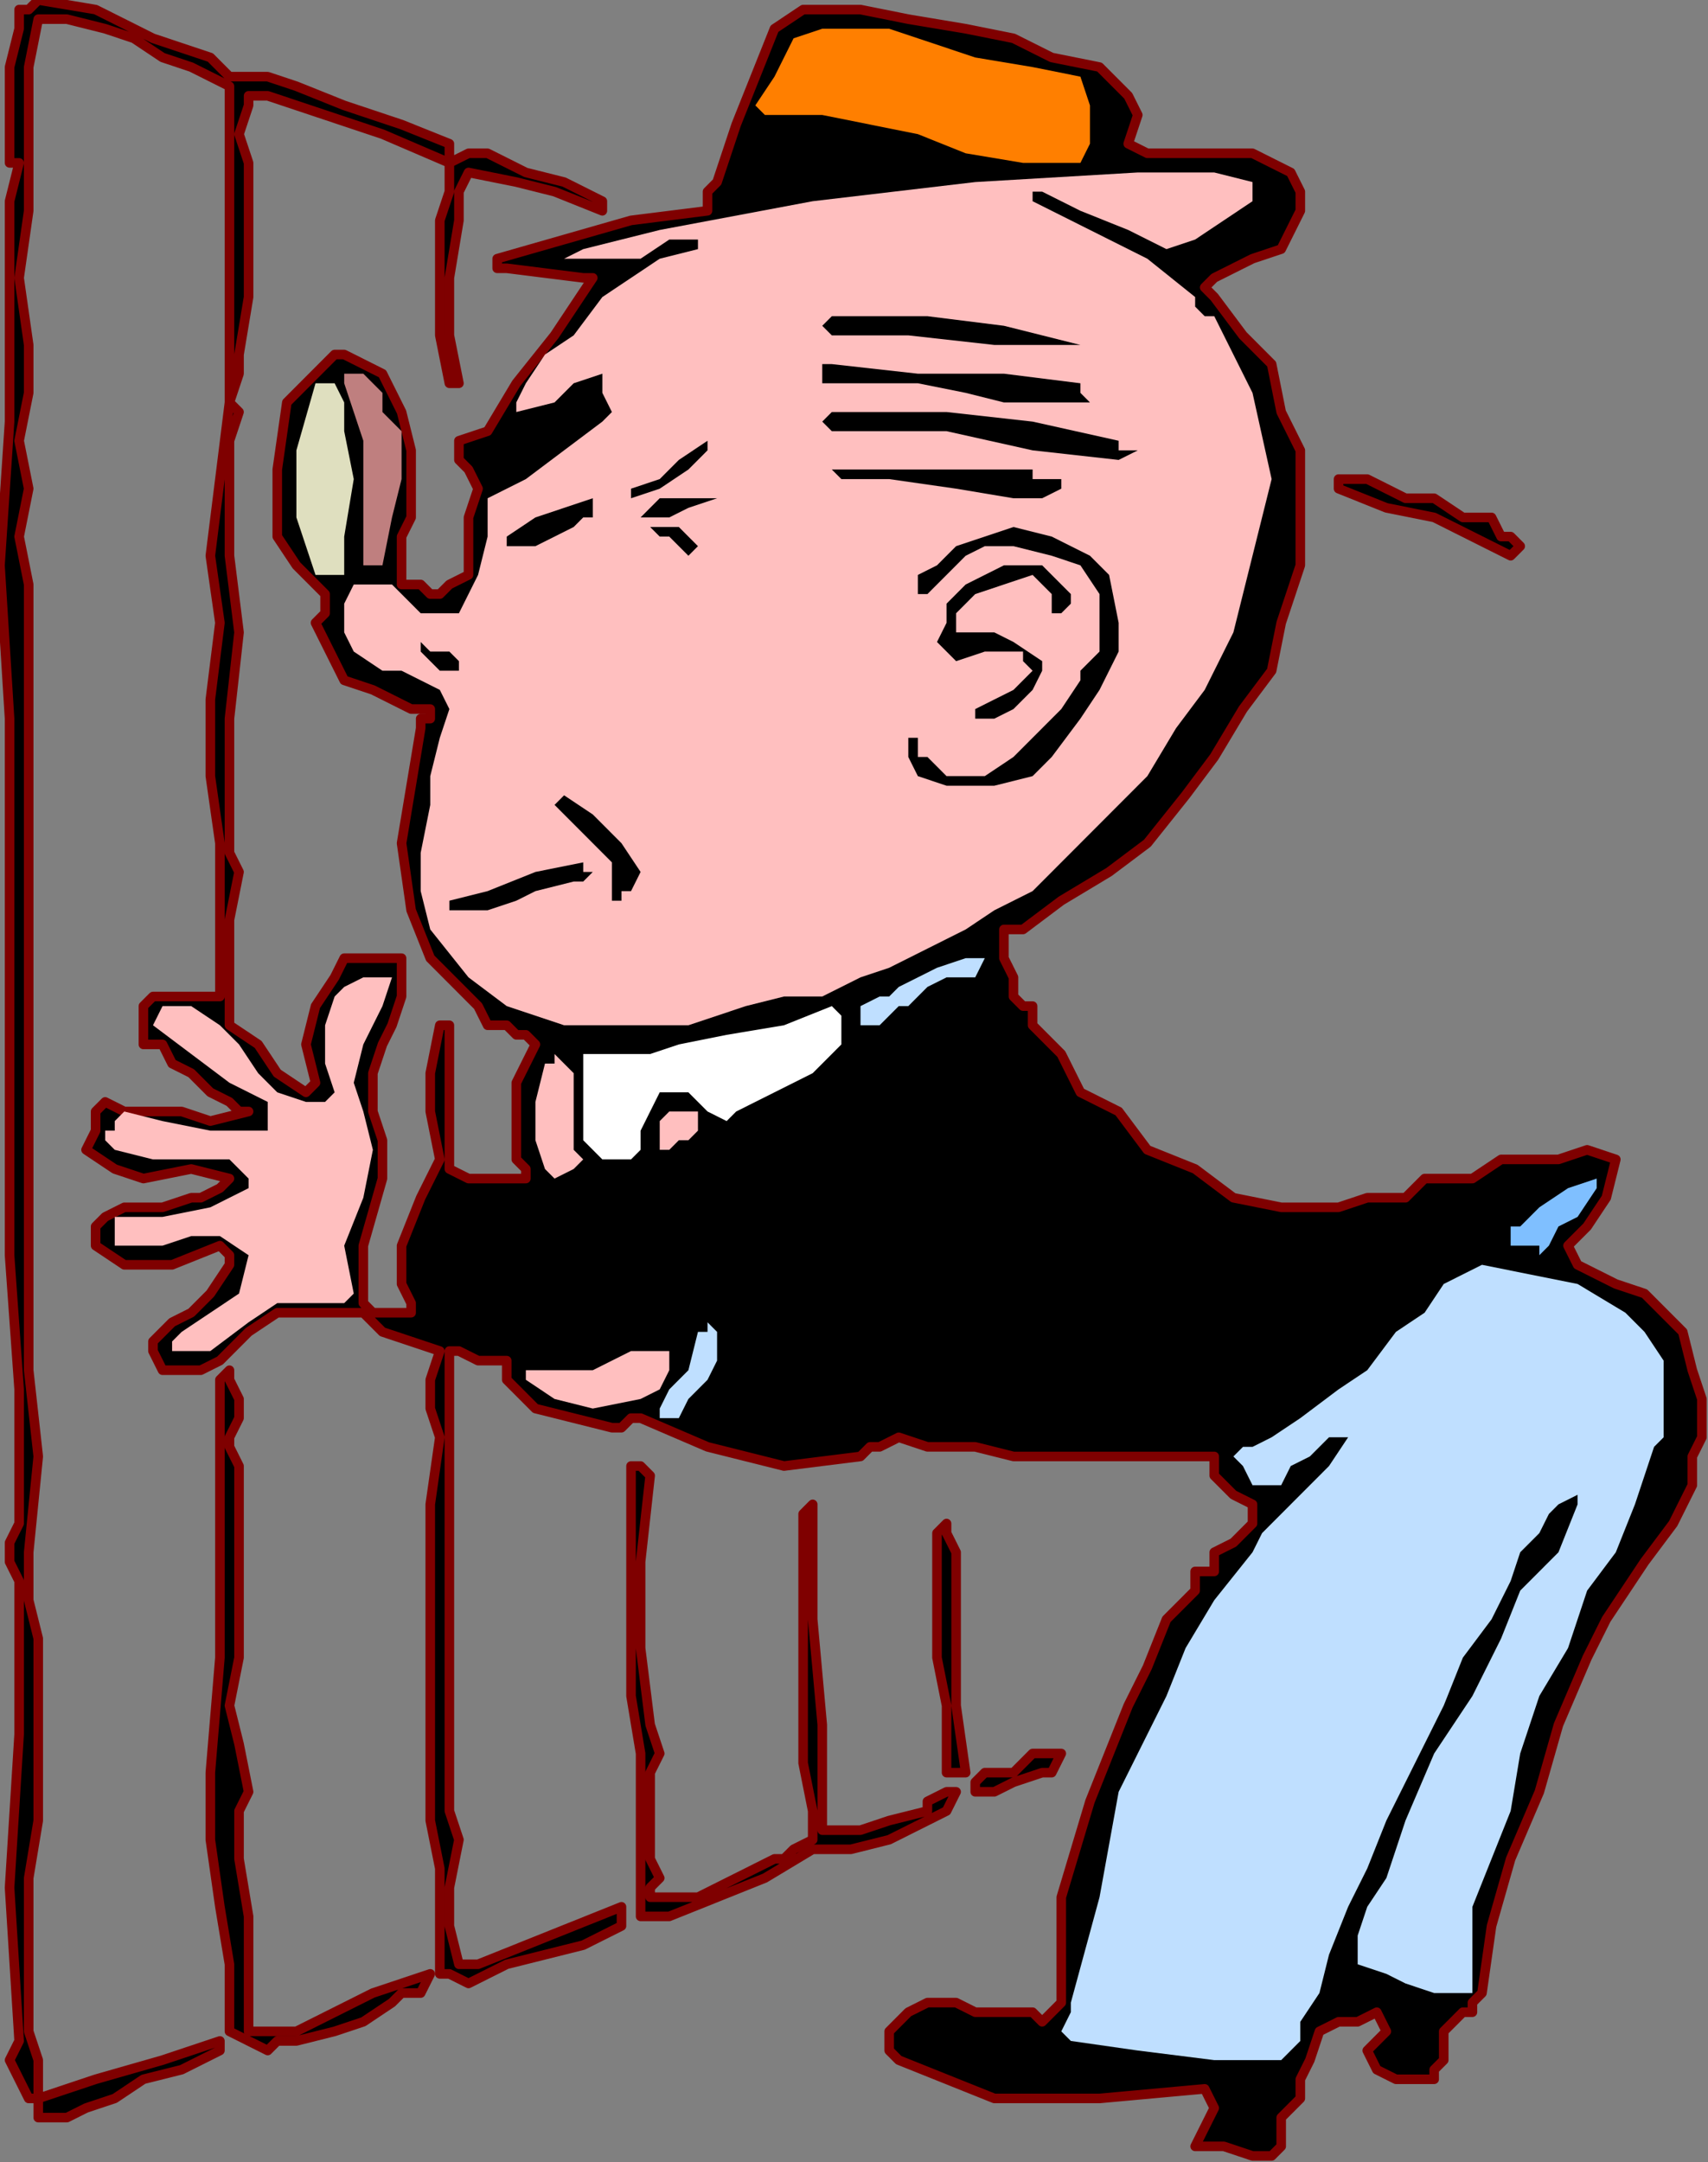 <?xml version="1.0" encoding="UTF-8" standalone="no"?>
<svg
   xmlns:dc="http://purl.org/dc/elements/1.1/"
   xmlns:cc="http://creativecommons.org/ns#"
   xmlns:rdf="http://www.w3.org/1999/02/22-rdf-syntax-ns#"
   xmlns:svg="http://www.w3.org/2000/svg"
   xmlns="http://www.w3.org/2000/svg"
   xmlns:sodipodi="http://sodipodi.sourceforge.net/DTD/sodipodi-0.dtd"
   xmlns:inkscape="http://www.inkscape.org/namespaces/inkscape"
   version="1.0"
   width="47.244mm"
   height="59.775mm"
   id="svg69"
   sodipodi:docname="PESSG088.WMF">
  <rect width="100%" height="100%" fill="#808080" stroke="none"/>
  <sodipodi:namedview
     pagecolor="#ffffff"
     bordercolor="#666666"
     borderopacity="1"
     objecttolerance="10"
     gridtolerance="10"
     guidetolerance="10"
     inkscape:pageopacity="0"
     inkscape:pageshadow="2"
     inkscape:window-width="640"
     inkscape:window-height="480"
     id="namedview71" />
  <defs
     id="defs3">
    <pattern
       id="WMFhbasepattern"
       patternUnits="userSpaceOnUse"
       width="6"
       height="6"
       x="0"
       y="0" />
  </defs>
  <path
     style="fill:#000000;fill-rule:evenodd;fill-opacity:1;stroke:#7f0000;stroke-width:1px;stroke-linecap:round;stroke-linejoin:round;stroke-miterlimit:4;stroke-dasharray:none;stroke-opacity:1;"
     d="  M 21.99,6.007   L 23.989,8.01   L 27.987,8.01   L 30.986,9.011   L 30.986,9.011   L 35.984,11.014   L 41.981,13.016   L 46.979,15.019   L 46.979,15.019   L 46.979,17.021   L 48.978,16.02   L 50.977,16.02   L 50.977,16.02   L 54.975,18.022   L 58.973,19.024   L 62.972,21.026   L 62.972,21.026   L 62.972,22.027   L 57.974,20.025   L 53.976,19.024   L 48.978,18.022   L 48.978,18.022   L 47.978,20.025   L 47.978,22.027   L 47.978,23.029   L 47.978,23.029   L 46.979,29.036   L 46.979,35.044   L 47.978,40.05   L 47.978,40.05   L 46.979,40.05   L 46.979,40.05   L 46.979,40.05   L 46.979,40.05   L 45.979,35.044   L 45.979,30.037   L 45.979,26.032   L 45.979,26.032   L 45.979,23.029   L 46.979,20.025   L 46.979,17.021   L 46.979,17.021   L 39.982,14.017   L 33.985,12.015   L 27.987,10.012   L 27.987,10.012   L 25.988,10.012   L 25.988,10.012   L 25.988,11.014   L 25.988,11.014   L 24.989,14.017   L 25.988,17.021   L 25.988,19.024   L 25.988,19.024   L 25.988,26.032   L 25.988,31.039   L 24.989,37.046   L 24.989,37.046   L 24.989,39.049   L 23.989,42.052   L 24.989,43.054   L 24.989,43.054   L 23.989,46.057   L 23.989,48.06   L 23.989,50.062   L 23.989,50.062   L 23.989,58.072   L 24.989,66.082   L 23.989,75.093   L 23.989,75.093   L 23.989,78.097   L 23.989,81.101   L 23.989,84.105   L 23.989,84.105   L 23.989,87.108   L 23.989,89.111   L 24.989,91.113   L 24.989,91.113   L 23.989,96.119   L 23.989,102.127   L 23.989,107.133   L 23.989,107.133   L 26.988,109.136   L 28.987,112.139   L 31.986,114.142   L 31.986,114.142   L 31.986,114.142   L 32.985,113.141   L 32.985,113.141   L 32.985,113.141   L 31.986,109.136   L 32.985,105.131   L 34.984,102.127   L 34.984,102.127   L 35.984,100.124   L 38.982,100.124   L 41.981,100.124   L 41.981,100.124   L 41.981,102.127   L 41.981,103.128   L 41.981,104.129   L 41.981,104.129   L 40.982,107.133   L 39.982,109.136   L 38.982,112.139   L 38.982,112.139   L 38.982,116.144   L 39.982,119.148   L 39.982,123.153   L 39.982,123.153   L 37.983,130.162   L 37.983,132.164   L 37.983,134.167   L 37.983,136.169   L 37.983,136.169   L 38.982,137.17   L 39.982,137.17   L 41.981,137.17   L 41.981,137.17   L 42.981,137.17   L 42.981,136.169   L 41.981,134.167   L 41.981,134.167   L 41.981,130.162   L 43.98,125.156   L 45.979,121.151   L 45.979,121.151   L 44.98,116.144   L 44.98,112.139   L 45.979,107.133   L 45.979,107.133   L 46.979,107.133   L 46.979,107.133   L 46.979,108.134   L 46.979,108.134   L 46.979,113.141   L 46.979,118.147   L 46.979,122.152   L 46.979,122.152   L 48.978,123.153   L 52.976,123.153   L 54.975,123.153   L 54.975,123.153   L 54.975,122.152   L 53.976,121.151   L 53.976,120.149   L 53.976,120.149   L 53.976,116.144   L 53.976,113.141   L 55.975,109.136   L 55.975,109.136   L 55.975,109.136   L 55.975,109.136   L 54.975,108.134   L 54.975,108.134   L 53.976,108.134   L 53.976,108.134   L 52.976,107.133   L 52.976,107.133   L 50.977,107.133   L 49.978,105.131   L 48.978,104.129   L 48.978,104.129   L 44.98,100.124   L 42.981,95.118   L 41.981,88.11   L 42.981,82.102   L 43.98,76.095   L 43.98,76.095   L 43.98,75.093   L 44.98,75.093   L 44.98,74.092   L 44.98,74.092   L 42.981,74.092   L 40.982,73.091   L 38.982,72.09   L 38.982,72.09   L 35.984,71.088   L 34.984,69.086   L 33.985,67.083   L 33.985,67.083   L 32.985,65.081   L 33.985,64.08   L 33.985,62.077   L 33.985,62.077   L 30.986,59.073   L 28.987,56.07   L 28.987,55.068   L 28.987,49.061   L 29.987,42.052   L 34.984,37.046   L 34.984,37.046   L 35.984,37.046   L 37.983,38.047   L 39.982,39.049   L 39.982,39.049   L 41.981,43.054   L 42.981,47.058   L 42.981,51.063   L 42.981,51.063   L 42.981,52.065   L 42.981,53.066   L 42.981,54.067   L 42.981,54.067   L 41.981,56.07   L 41.981,58.072   L 41.981,59.073   L 41.981,59.073   L 41.981,61.076   L 43.98,61.076   L 44.98,62.077   L 44.98,62.077   L 45.979,62.077   L 46.979,61.076   L 48.978,60.075   L 48.978,60.075   L 48.978,57.071   L 48.978,54.067   L 49.978,51.063   L 49.978,51.063   L 48.978,49.061   L 47.978,48.06   L 47.978,46.057   L 47.978,46.057   L 50.977,45.056   L 53.976,40.05   L 57.974,35.044   L 61.972,29.036   L 61.972,29.036   L 60.973,29.036   L 52.976,28.035   L 51.977,28.035   L 51.977,27.034   L 51.977,27.034   L 51.977,27.034   L 58.973,25.031   L 65.97,23.029   L 73.967,22.027   L 73.967,22.027   L 73.967,20.025   L 73.967,20.025   L 74.966,19.024   L 74.966,19.024   L 76.965,13.016   L 78.964,8.01   L 80.964,3.004   L 80.964,3.004   L 83.962,1.001   L 86.961,1.001   L 89.96,1.001   L 89.96,1.001   L 94.957,2.002   L 100.955,3.004   L 105.952,4.005   L 105.952,4.005   L 109.951,6.007   L 114.948,7.009   L 117.947,10.012   L 117.947,10.012   L 118.947,12.015   L 117.947,15.019   L 119.946,16.02   L 119.946,16.02   L 124.944,16.02   L 130.941,16.02   L 134.939,18.022   L 134.939,18.022   L 135.939,20.025   L 135.939,21.026   L 135.939,22.027   L 135.939,22.027   L 133.94,26.032   L 130.941,27.034   L 126.943,29.036   L 126.943,29.036   L 126.943,29.036   L 125.943,30.037   L 126.943,31.039   L 126.943,31.039   L 129.942,35.044   L 132.94,38.047   L 133.94,43.054   L 135.939,47.058   L 135.939,47.058   L 135.939,53.066   L 135.939,59.073   L 133.94,65.081   L 132.94,70.087   L 129.942,74.092   L 126.943,79.098   L 123.944,83.103   L 119.946,88.11   L 115.948,91.113   L 110.95,94.117   L 106.952,97.121   L 106.952,97.121   L 105.952,97.121   L 104.953,97.121   L 104.953,98.122   L 104.953,98.122   L 104.953,100.124   L 105.952,102.127   L 105.952,104.129   L 105.952,104.129   L 105.952,104.129   L 106.952,105.131   L 107.951,105.131   L 107.951,105.131   L 107.951,106.132   L 107.951,106.132   L 107.951,107.133   L 107.951,107.133   L 110.95,110.137   L 112.949,114.142   L 116.947,116.144   L 116.947,116.144   L 119.946,120.149   L 124.944,122.152   L 128.942,125.156   L 133.94,126.157   L 133.94,126.157   L 136.938,126.157   L 139.937,126.157   L 142.936,125.156   L 142.936,125.156   L 144.935,125.156   L 146.934,125.156   L 148.933,123.153   L 148.933,123.153   L 149.933,123.153   L 150.932,123.153   L 151.932,123.153   L 151.932,123.153   L 153.931,123.153   L 156.929,121.151   L 158.929,121.151   L 158.929,121.151   L 162.927,121.151   L 165.925,120.149   L 168.924,121.151   L 168.924,121.151   L 167.924,125.156   L 165.925,128.159   L 163.926,130.162   L 163.926,130.162   L 164.926,132.164   L 166.925,133.166   L 168.924,134.167   L 168.924,134.167   L 171.923,135.168   L 173.922,137.17   L 175.921,139.173   L 175.921,139.173   L 176.92,143.178   L 177.92,146.182   L 177.92,150.187   L 177.92,150.187   L 176.92,152.189   L 176.92,154.192   L 176.92,155.193   L 176.92,155.193   L 174.921,159.198   L 171.923,163.203   L 169.924,166.207   L 167.924,169.21   L 165.925,173.215   L 165.925,173.215   L 162.927,180.224   L 160.928,187.233   L 157.929,194.241   L 155.93,201.25   L 154.93,208.259   L 154.93,208.259   L 153.931,209.26   L 153.931,210.261   L 152.931,210.261   L 152.931,210.261   L 151.932,211.263   L 150.932,212.264   L 150.932,213.265   L 150.932,213.265   L 150.932,215.268   L 149.933,216.269   L 149.933,217.27   L 149.933,217.27   L 147.933,217.27   L 145.934,217.27   L 143.935,216.269   L 143.935,216.269   L 142.936,214.266   L 144.935,212.264   L 143.935,210.261   L 143.935,210.261   L 141.936,211.263   L 139.937,211.263   L 137.938,212.264   L 137.938,212.264   L 136.938,215.268   L 135.939,217.27   L 135.939,219.273   L 135.939,219.273   L 133.94,221.275   L 133.94,222.276   L 133.94,224.279   L 133.94,224.279   L 132.94,225.28   L 130.941,225.28   L 127.942,224.279   L 124.944,224.279   L 124.944,224.279   L 125.943,222.276   L 126.943,220.274   L 125.943,218.271   L 125.943,218.271   L 114.948,219.273   L 103.953,219.273   L 93.958,215.268   L 93.958,215.268   L 92.958,214.266   L 92.958,213.265   L 92.958,212.264   L 92.958,212.264   L 94.957,210.261   L 96.956,209.26   L 99.955,209.26   L 101.954,210.261   L 105.952,210.261   L 105.952,210.261   L 107.951,210.261   L 108.951,211.263   L 110.95,209.26   L 110.95,209.26   L 110.95,198.246   L 113.949,188.234   L 117.947,178.222   L 117.947,178.222   L 119.946,174.217   L 121.945,169.21   L 124.944,166.207   L 124.944,166.207   L 124.944,164.204   L 126.943,164.204   L 126.943,162.202   L 126.943,162.202   L 128.942,161.2   L 130.941,159.198   L 130.941,157.195   L 130.941,157.195   L 128.942,156.194   L 126.943,154.192   L 126.943,152.189   L 126.943,152.189   L 121.945,152.189   L 116.947,152.189   L 112.949,152.189   L 112.949,152.189   L 108.951,152.189   L 105.952,152.189   L 101.954,151.188   L 101.954,151.188   L 98.956,151.188   L 96.956,151.188   L 93.958,150.187   L 93.958,150.187   L 91.959,151.188   L 90.959,151.188   L 89.96,152.189   L 89.96,152.189   L 81.963,153.19   L 73.967,151.188   L 66.97,148.184   L 66.97,148.184   L 65.97,148.184   L 64.971,149.185   L 63.971,149.185   L 63.971,149.185   L 59.973,148.184   L 55.975,147.183   L 52.976,144.179   L 52.976,144.179   L 52.976,142.177   L 49.978,142.177   L 47.978,141.175   L 47.978,141.175   L 46.979,141.175   L 46.979,142.177   L 46.979,142.177   L 46.979,142.177   L 46.979,150.187   L 46.979,157.195   L 46.979,164.204   L 46.979,164.204   L 46.979,169.21   L 46.979,175.218   L 46.979,180.224   L 46.979,180.224   L 46.979,185.23   L 46.979,189.235   L 47.978,192.239   L 47.978,192.239   L 46.979,197.245   L 46.979,201.25   L 47.978,205.255   L 47.978,205.255   L 47.978,205.255   L 48.978,205.255   L 49.978,205.255   L 49.978,205.255   L 54.975,203.253   L 59.973,201.25   L 64.971,199.248   L 64.971,199.248   L 64.971,200.249   L 64.971,201.25   L 64.971,201.25   L 64.971,201.25   L 60.973,203.253   L 56.974,204.254   L 52.976,205.255   L 52.976,205.255   L 50.977,206.256   L 48.978,207.258   L 46.979,206.256   L 46.979,206.256   L 45.979,206.256   L 45.979,205.255   L 45.979,203.253   L 45.979,203.253   L 45.979,199.248   L 45.979,195.243   L 44.98,190.236   L 44.98,190.236   L 44.98,184.229   L 44.98,178.222   L 44.98,171.213   L 44.98,171.213   L 44.98,164.204   L 44.98,157.195   L 45.979,150.187   L 45.979,150.187   L 44.98,147.183   L 44.98,144.179   L 45.979,141.175   L 45.979,141.175   L 42.981,140.174   L 39.982,139.173   L 37.983,137.17   L 37.983,137.17   L 32.985,137.17   L 28.987,137.17   L 25.988,139.173   L 25.988,139.173   L 23.989,141.175   L 22.99,142.177   L 20.991,143.178   L 20.991,143.178   L 18.991,143.178   L 16.992,143.178   L 15.993,141.175   L 15.993,141.175   L 15.993,140.174   L 16.992,139.173   L 17.992,138.172   L 17.992,138.172   L 19.991,137.17   L 21.99,135.168   L 23.989,132.164   L 23.989,132.164   L 23.989,132.164   L 23.989,131.163   L 22.99,130.162   L 22.99,130.162   L 17.992,132.164   L 12.994,132.164   L 9.996,130.162   L 9.996,130.162   L 9.996,129.161   L 9.996,128.159   L 10.995,127.158   L 10.995,127.158   L 12.994,126.157   L 16.992,126.157   L 19.991,125.156   L 19.991,125.156   L 20.991,125.156   L 22.99,124.154   L 23.989,123.153   L 23.989,123.153   L 19.991,122.152   L 14.993,123.153   L 11.995,122.152   L 8.996,120.149   L 8.996,120.149   L 9.996,118.147   L 9.996,116.144   L 10.995,115.143   L 10.995,115.143   L 12.994,116.144   L 13.994,116.144   L 15.993,116.144   L 15.993,116.144   L 18.991,116.144   L 21.99,117.146   L 25.988,116.144   L 25.988,116.144   L 25.988,116.144   L 24.989,116.144   L 23.989,115.143   L 23.989,115.143   L 21.99,114.142   L 19.991,112.139   L 17.992,111.138   L 17.992,111.138   L 16.992,109.136   L 14.993,109.136   L 14.993,107.133   L 14.993,107.133   L 14.993,105.131   L 14.993,105.131   L 15.993,104.129   L 15.993,104.129   L 16.992,104.129   L 18.991,104.129   L 19.991,104.129   L 19.991,104.129   L 22.99,104.129   L 22.99,98.122   L 22.99,93.116   L 22.99,88.11   L 22.99,88.11   L 21.99,81.101   L 21.99,73.091   L 22.99,65.081   L 22.99,65.081   L 21.99,58.072   L 22.99,50.062   L 23.989,42.052   L 23.989,42.052   L 23.989,35.044   L 23.989,27.034   L 23.989,20.025   L 23.989,20.025   L 23.989,9.011   L 19.991,7.009   L 16.992,6.007   L 13.994,4.005   L 13.994,4.005   L 10.995,3.004   L 6.997,2.002   L 3.998,2.002   L 3.998,2.002   L 2.999,7.009   L 2.999,12.015   L 2.999,16.02   L 2.999,16.02   L 2.999,22.027   L 1.999,29.036   L 2.999,36.045   L 2.999,36.045   L 2.999,41.051   L 1.999,46.057   L 2.999,51.063   L 2.999,51.063   L 1.999,56.07   L 2.999,61.076   L 2.999,65.081   L 2.999,65.081   L 2.999,74.092   L 2.999,82.102   L 2.999,90.112   L 2.999,90.112   L 2.999,98.122   L 2.999,100.124   L 2.999,100.124   L 2.999,102.127   L 2.999,102.127   L 2.999,104.129   L 2.999,107.133   L 2.999,109.136   L 2.999,109.136   L 2.999,116.144   L 2.999,121.151   L 2.999,127.158   L 2.999,127.158   L 2.999,129.161   L 2.999,132.164   L 2.999,134.167   L 2.999,134.167   L 2.999,143.178   L 3.998,152.189   L 2.999,162.202   L 2.999,162.202   L 2.999,167.208   L 3.998,171.213   L 3.998,175.218   L 3.998,175.218   L 3.998,180.224   L 3.998,185.23   L 3.998,190.236   L 3.998,190.236   L 2.999,196.244   L 2.999,201.25   L 2.999,207.258   L 2.999,207.258   L 2.999,212.264   L 3.998,215.268   L 3.998,219.273   L 3.998,219.273   L 9.996,217.27   L 16.992,215.268   L 22.99,213.265   L 22.99,213.265   L 22.99,213.265   L 22.99,214.266   L 22.99,214.266   L 22.99,214.266   L 18.991,216.269   L 14.993,217.27   L 11.995,219.273   L 11.995,219.273   L 8.996,220.274   L 6.997,221.275   L 3.998,221.275   L 3.998,221.275   L 3.998,221.275   L 3.998,220.274   L 3.998,219.273   L 3.998,219.273   L 2.999,219.273   L 1.999,217.27   L 1,215.268   L 1.999,213.265   L 1.999,213.265   L 1,197.245   L 1.999,181.225   L 1.999,165.205   L 1.999,165.205   L 1,163.203   L 1,161.2   L 1.999,159.198   L 1.999,159.198   L 1.999,145.18   L 1,131.163   L 1,116.144   L 1,116.144   L 1,113.141   L 1,109.136   L 1,105.131   L 1,105.131   L 1,100.124   L 1,95.118   L 1,89.111   L 1,89.111   L 1,75.093   L 0,59.073   L 1,44.055   L 1,44.055   L 1,36.045   L 1,29.036   L 1,21.026   L 1,21.026   L 1.999,17.021   L 1,17.021   L 1,12.015   L 1,7.009   L 1.999,3.004   L 1.999,3.004   L 1.999,1.001   L 2.999,1.001   L 3.998,0   L 3.998,0   L 9.996,1.001   L 15.993,4.005   L 21.99,6.007  z "
     id="path5" />
  <path
     style="fill:#ff7f00;fill-rule:evenodd;fill-opacity:1;stroke:none;"
     d="  M 95.957,4.005   L 101.954,6.007   L 107.951,7.009   L 112.949,8.01   L 112.949,8.01   L 113.949,11.014   L 113.949,13.016   L 113.949,15.019   L 113.949,15.019   L 112.949,17.021   L 106.952,17.021   L 100.955,16.02   L 95.957,14.017   L 95.957,14.017   L 90.959,13.016   L 85.961,12.015   L 79.964,12.015   L 79.964,12.015   L 78.964,11.014   L 80.964,8.01   L 82.963,4.005   L 85.961,3.004   L 85.961,3.004   L 89.96,3.004   L 92.958,3.004   L 95.957,4.005  z "
     id="path7" />
  <path
     style="fill:#ffbfbf;fill-rule:evenodd;fill-opacity:1;stroke:none;"
     d="  M 130.941,19.024   L 130.941,20.025   L 130.941,20.025   L 130.941,21.026   L 130.941,21.026   L 127.942,23.029   L 124.944,25.031   L 121.945,26.032   L 121.945,26.032   L 117.947,24.03   L 112.949,22.027   L 108.951,20.025   L 108.951,20.025   L 108.951,20.025   L 107.951,20.025   L 107.951,20.025   L 107.951,20.025   L 107.951,21.026   L 113.949,24.03   L 119.946,27.034   L 124.944,31.039   L 124.944,31.039   L 124.944,32.04   L 125.943,33.041   L 126.943,33.041   L 126.943,33.041   L 130.941,41.051   L 132.94,50.062   L 130.941,58.072   L 128.942,66.082   L 128.942,66.082   L 125.943,72.09   L 122.945,76.095   L 119.946,81.101   L 115.948,85.106   L 115.948,85.106   L 112.949,88.11   L 109.951,91.113   L 107.951,93.116   L 103.953,95.118   L 100.955,97.121   L 96.956,99.123   L 92.958,101.126   L 89.96,102.127   L 89.96,102.127   L 85.961,104.129   L 81.963,104.129   L 77.965,105.131   L 77.965,105.131   L 71.968,107.133   L 64.971,107.133   L 58.973,107.133   L 58.973,107.133   L 52.976,105.131   L 48.978,102.127   L 44.98,97.121   L 44.98,97.121   L 43.98,93.116   L 43.98,89.111   L 44.98,84.105   L 44.98,84.105   L 44.98,81.101   L 45.979,77.096   L 46.979,74.092   L 46.979,74.092   L 45.979,72.09   L 43.98,71.088   L 41.981,70.087   L 41.981,70.087   L 39.982,70.087   L 36.983,68.085   L 35.984,66.082   L 35.984,66.082   L 35.984,64.08   L 35.984,63.078   L 36.983,61.076   L 36.983,61.076   L 40.982,61.076   L 43.98,64.08   L 47.978,64.08   L 47.978,64.08   L 49.978,60.075   L 50.977,56.07   L 50.977,52.065   L 50.977,52.065   L 54.975,50.062   L 58.973,47.058   L 62.972,44.055   L 62.972,44.055   L 63.971,43.054   L 62.972,41.051   L 62.972,39.049   L 62.972,39.049   L 59.973,40.05   L 57.974,42.052   L 53.976,43.054   L 53.976,43.054   L 53.976,42.052   L 53.976,42.052   L 54.975,40.05   L 54.975,40.05   L 56.974,37.046   L 59.973,35.044   L 62.972,31.039   L 65.97,29.036   L 68.969,27.034   L 72.967,26.032   L 72.967,26.032   L 72.967,26.032   L 72.967,26.032   L 72.967,25.031   L 72.967,25.031   L 69.969,25.031   L 66.97,27.034   L 64.971,27.034   L 64.971,27.034   L 58.973,27.034   L 60.973,26.032   L 64.971,25.031   L 68.969,24.03   L 68.969,24.03   L 84.962,21.026   L 101.954,19.024   L 118.947,18.022   L 118.947,18.022   L 122.945,18.022   L 126.943,18.022   L 130.941,19.024  z "
     id="path9" />
  <path
     style="fill:#000000;fill-rule:evenodd;fill-opacity:1;stroke:none;"
     d="  M 112.949,36.045   L 112.949,36.045   L 103.953,36.045   L 94.957,35.044   L 86.961,35.044   L 86.961,35.044   L 85.961,34.042   L 86.961,33.041   L 87.96,33.041   L 89.96,33.041   L 89.96,33.041   L 96.956,33.041   L 104.953,34.042   L 112.949,36.045  z "
     id="path11" />
  <path
     style="fill:#000000;fill-rule:evenodd;fill-opacity:1;stroke:none;"
     d="  M 112.949,40.05   L 112.949,41.051   L 113.949,42.052   L 113.949,42.052   L 113.949,42.052   L 108.951,42.052   L 104.953,42.052   L 100.955,41.051   L 100.955,41.051   L 95.957,40.05   L 90.959,40.05   L 85.961,40.05   L 85.961,40.05   L 85.961,39.049   L 85.961,38.047   L 86.961,38.047   L 86.961,38.047   L 95.957,39.049   L 104.953,39.049   L 112.949,40.05  z "
     id="path13" />
  <path
     style="fill:#bf7f7f;fill-rule:evenodd;fill-opacity:1;stroke:none;"
     d="  M 41.981,45.056   L 41.981,50.062   L 40.982,54.067   L 39.982,59.073   L 39.982,59.073   L 39.982,59.073   L 38.982,59.073   L 37.983,59.073   L 37.983,59.073   L 37.983,52.065   L 37.983,46.057   L 35.984,40.05   L 35.984,40.05   L 35.984,39.049   L 36.983,39.049   L 37.983,39.049   L 37.983,39.049   L 39.982,41.051   L 39.982,43.054   L 41.981,45.056  z "
     id="path15" />
  <path
     style="fill:#dfdfbf;fill-rule:evenodd;fill-opacity:1;stroke:none;"
     d="  M 35.984,45.056   L 36.983,50.062   L 35.984,56.07   L 35.984,60.075   L 35.984,60.075   L 34.984,60.075   L 33.985,60.075   L 32.985,60.075   L 32.985,60.075   L 30.986,54.067   L 30.986,47.058   L 32.985,40.05   L 32.985,40.05   L 33.985,40.05   L 34.984,40.05   L 34.984,40.05   L 34.984,40.05   L 35.984,42.052   L 35.984,43.054   L 35.984,45.056  z "
     id="path17" />
  <path
     style="fill:#000000;fill-rule:evenodd;fill-opacity:1;stroke:none;"
     d="  M 116.947,46.057   L 116.947,47.058   L 117.947,47.058   L 118.947,47.058   L 118.947,47.058   L 116.947,48.06   L 107.951,47.058   L 98.956,45.056   L 89.96,45.056   L 89.96,45.056   L 88.96,45.056   L 86.961,45.056   L 85.961,44.055   L 85.961,44.055   L 86.961,43.054   L 87.96,43.054   L 89.96,43.054   L 89.96,43.054   L 98.956,43.054   L 107.951,44.055   L 116.947,46.057  z "
     id="path19" />
  <path
     style="fill:#000000;fill-rule:evenodd;fill-opacity:1;stroke:none;"
     d="  M 73.967,47.058   L 71.968,49.061   L 68.969,51.063   L 65.97,52.065   L 65.97,52.065   L 65.97,51.063   L 68.969,50.062   L 70.968,48.06   L 73.967,46.057   L 73.967,46.057   L 73.967,47.058  z "
     id="path21" />
  <path
     style="fill:#000000;fill-rule:evenodd;fill-opacity:1;stroke:none;"
     d="  M 110.95,50.062   L 110.95,51.063   L 108.951,52.065   L 107.951,52.065   L 105.952,52.065   L 105.952,52.065   L 99.955,51.063   L 92.958,50.062   L 87.96,50.062   L 87.96,50.062   L 86.961,49.061   L 87.96,49.061   L 87.96,49.061   L 87.96,49.061   L 93.958,49.061   L 100.955,49.061   L 107.951,49.061   L 107.951,49.061   L 107.951,50.062   L 108.951,50.062   L 110.95,50.062  z "
     id="path23" />
  <path
     style="fill:#000000;fill-rule:evenodd;fill-opacity:1;stroke:#7f0000;stroke-width:1px;stroke-linecap:round;stroke-linejoin:round;stroke-miterlimit:4;stroke-dasharray:none;stroke-opacity:1;"
     d="  M 155.93,54.067   L 156.929,56.07   L 157.929,56.07   L 158.929,57.071   L 158.929,57.071   L 157.929,58.072   L 155.93,57.071   L 155.93,57.071   L 155.93,57.071   L 149.933,54.067   L 144.935,53.066   L 139.937,51.063   L 139.937,51.063   L 139.937,50.062   L 140.937,50.062   L 141.936,50.062   L 142.936,50.062   L 142.936,50.062   L 146.934,52.065   L 149.933,52.065   L 152.931,54.067   L 152.931,54.067   L 153.931,54.067   L 153.931,54.067   L 155.93,54.067  z "
     id="path25" />
  <path
     style="fill:#000000;fill-rule:evenodd;fill-opacity:1;stroke:none;"
     d="  M 74.966,52.065   L 74.966,52.065   L 71.968,53.066   L 69.969,54.067   L 66.97,54.067   L 66.97,54.067   L 67.969,53.066   L 68.969,52.065   L 69.969,52.065   L 69.969,52.065   L 71.968,52.065   L 73.967,52.065   L 74.966,52.065  z "
     id="path27" />
  <path
     style="fill:#000000;fill-rule:evenodd;fill-opacity:1;stroke:none;"
     d="  M 61.972,53.066   L 61.972,54.067   L 60.973,54.067   L 59.973,55.068   L 59.973,55.068   L 57.974,56.07   L 55.975,57.071   L 52.976,57.071   L 52.976,57.071   L 52.976,56.07   L 55.975,54.067   L 58.973,53.066   L 61.972,52.065   L 61.972,52.065   L 61.972,53.066  z "
     id="path29" />
  <path
     style="fill:#000000;fill-rule:evenodd;fill-opacity:1;stroke:none;"
     d="  M 72.967,57.071   L 71.968,58.072   L 71.968,58.072   L 70.968,57.071   L 70.968,57.071   L 69.969,56.07   L 68.969,56.07   L 67.969,55.068   L 67.969,55.068   L 68.969,55.068   L 70.968,55.068   L 71.968,56.07   L 71.968,56.07   L 72.967,57.071  z "
     id="path31" />
  <path
     style="fill:#000000;fill-rule:evenodd;fill-opacity:1;stroke:none;"
     d="  M 115.948,60.075   L 116.947,65.081   L 116.947,68.085   L 114.948,72.09   L 112.949,75.093   L 109.951,79.098   L 109.951,79.098   L 107.951,81.101   L 103.953,82.102   L 100.955,82.102   L 100.955,82.102   L 98.956,82.102   L 95.957,81.101   L 94.957,79.098   L 94.957,79.098   L 94.957,77.096   L 95.957,77.096   L 95.957,79.098   L 96.956,79.098   L 96.956,79.098   L 98.956,81.101   L 102.954,81.101   L 105.952,79.098   L 105.952,79.098   L 107.951,77.096   L 110.95,74.092   L 112.949,71.088   L 112.949,71.088   L 112.949,70.087   L 113.949,69.086   L 114.948,68.085   L 114.948,68.085   L 114.948,65.081   L 114.948,62.077   L 112.949,59.073   L 112.949,59.073   L 109.951,58.072   L 105.952,57.071   L 102.954,57.071   L 102.954,57.071   L 100.955,58.072   L 98.956,60.075   L 96.956,62.077   L 96.956,62.077   L 95.957,62.077   L 95.957,60.075   L 97.956,59.073   L 99.955,57.071   L 99.955,57.071   L 102.954,56.07   L 105.952,55.068   L 109.951,56.07   L 109.951,56.07   L 111.95,57.071   L 113.949,58.072   L 115.948,60.075  z "
     id="path33" />
  <path
     style="fill:#000000;fill-rule:evenodd;fill-opacity:1;stroke:none;"
     d="  M 111.95,62.077   L 111.95,63.078   L 110.95,64.08   L 110.95,64.08   L 110.95,64.08   L 110.95,64.08   L 109.951,64.08   L 109.951,63.078   L 109.951,63.078   L 109.951,62.077   L 108.951,61.076   L 107.951,60.075   L 107.951,60.075   L 104.953,61.076   L 101.954,62.077   L 99.955,64.08   L 99.955,64.08   L 99.955,65.081   L 99.955,66.082   L 100.955,66.082   L 100.955,66.082   L 103.953,66.082   L 105.952,67.083   L 108.951,69.086   L 108.951,69.086   L 108.951,70.087   L 107.951,72.09   L 107.951,72.09   L 107.951,72.09   L 105.952,74.092   L 103.953,75.093   L 101.954,75.093   L 101.954,75.093   L 101.954,74.092   L 101.954,74.092   L 101.954,74.092   L 101.954,74.092   L 103.953,73.091   L 105.952,72.09   L 107.951,70.087   L 107.951,70.087   L 107.951,70.087   L 106.952,69.086   L 106.952,68.085   L 106.952,68.085   L 102.954,68.085   L 99.955,69.086   L 97.956,67.083   L 97.956,67.083   L 98.956,65.081   L 98.956,63.078   L 100.955,61.076   L 100.955,61.076   L 104.953,59.073   L 108.951,59.073   L 111.95,62.077  z "
     id="path35" />
  <path
     style="fill:#000000;fill-rule:evenodd;fill-opacity:1;stroke:none;"
     d="  M 47.978,69.086   L 47.978,70.087   L 45.979,70.087   L 44.98,69.086   L 43.98,68.085   L 43.98,68.085   L 43.98,67.083   L 44.98,68.085   L 46.979,68.085   L 47.978,69.086  z "
     id="path37" />
  <path
     style="fill:#000000;fill-rule:evenodd;fill-opacity:1;stroke:none;"
     d="  M 66.97,91.113   L 65.97,93.116   L 64.971,93.116   L 64.971,94.117   L 64.971,94.117   L 63.971,94.117   L 63.971,93.116   L 63.971,93.116   L 63.971,93.116   L 63.971,91.113   L 63.971,90.112   L 62.972,89.111   L 62.972,89.111   L 60.973,87.108   L 59.973,86.107   L 57.974,84.105   L 57.974,84.105   L 58.973,83.103   L 61.972,85.106   L 64.971,88.11   L 66.97,91.113  z "
     id="path39" />
  <path
     style="fill:#000000;fill-rule:evenodd;fill-opacity:1;stroke:none;"
     d="  M 62.972,91.113   L 61.972,91.113   L 60.973,92.114   L 59.973,92.114   L 59.973,92.114   L 55.975,93.116   L 53.976,94.117   L 50.977,95.118   L 50.977,95.118   L 48.978,95.118   L 46.979,95.118   L 46.979,94.117   L 46.979,94.117   L 50.977,93.116   L 55.975,91.113   L 60.973,90.112   L 60.973,90.112   L 60.973,91.113   L 62.972,91.113   L 62.972,91.113  z "
     id="path41" />
  <path
     style="fill:#bfdfff;fill-rule:evenodd;fill-opacity:1;stroke:none;"
     d="  M 102.954,100.124   L 101.954,102.127   L 100.955,102.127   L 98.956,102.127   L 98.956,102.127   L 96.956,103.128   L 95.957,104.129   L 94.957,105.131   L 94.957,105.131   L 93.958,105.131   L 93.958,105.131   L 93.958,105.131   L 93.958,105.131   L 91.959,107.133   L 90.959,107.133   L 89.96,107.133   L 89.96,107.133   L 89.96,105.131   L 89.96,105.131   L 91.959,104.129   L 91.959,104.129   L 92.958,104.129   L 93.958,103.128   L 95.957,102.127   L 95.957,102.127   L 97.956,101.126   L 100.955,100.124   L 102.954,100.124   L 102.954,100.124   L 102.954,100.124  z "
     id="path43" />
  <path
     style="fill:#ffbfbf;fill-rule:evenodd;fill-opacity:1;stroke:none;"
     d="  M 40.982,102.127   L 39.982,105.131   L 38.982,107.133   L 37.983,109.136   L 37.983,109.136   L 36.983,113.141   L 37.983,116.144   L 38.982,120.149   L 38.982,120.149   L 37.983,125.156   L 35.984,130.162   L 36.983,135.168   L 36.983,135.168   L 35.984,136.169   L 34.984,136.169   L 32.985,136.169   L 32.985,136.169   L 28.987,136.169   L 25.988,138.172   L 21.99,141.175   L 18.991,141.175   L 18.991,141.175   L 17.992,141.175   L 17.992,140.174   L 18.991,139.173   L 18.991,139.173   L 21.99,137.17   L 24.989,135.168   L 25.988,131.163   L 25.988,131.163   L 22.99,129.161   L 19.991,129.161   L 16.992,130.162   L 13.994,130.162   L 13.994,130.162   L 12.994,130.162   L 11.995,130.162   L 11.995,129.161   L 11.995,129.161   L 11.995,128.159   L 11.995,127.158   L 12.994,127.158   L 12.994,127.158   L 16.992,127.158   L 21.99,126.157   L 25.988,124.154   L 25.988,124.154   L 25.988,123.153   L 24.989,122.152   L 23.989,121.151   L 23.989,121.151   L 19.991,121.151   L 15.993,121.151   L 11.995,120.149   L 11.995,120.149   L 11.995,120.149   L 10.995,119.148   L 10.995,118.147   L 10.995,118.147   L 11.995,118.147   L 11.995,117.146   L 12.994,116.144   L 12.994,116.144   L 16.992,117.146   L 21.99,118.147   L 27.987,118.147   L 27.987,118.147   L 27.987,117.146   L 27.987,116.144   L 27.987,115.143   L 27.987,115.143   L 23.989,113.141   L 19.991,110.137   L 15.993,107.133   L 15.993,107.133   L 15.993,107.133   L 16.992,105.131   L 17.992,105.131   L 17.992,105.131   L 19.991,105.131   L 22.99,107.133   L 24.989,109.136   L 24.989,109.136   L 26.988,112.139   L 28.987,114.142   L 31.986,115.143   L 31.986,115.143   L 32.985,115.143   L 33.985,115.143   L 34.984,114.142   L 34.984,114.142   L 33.985,111.138   L 33.985,107.133   L 34.984,104.129   L 34.984,104.129   L 35.984,103.128   L 37.983,102.127   L 39.982,102.127   L 39.982,102.127   L 40.982,102.127  z "
     id="path45" />
  <path
     style="fill:#ffffff;fill-rule:evenodd;fill-opacity:1;stroke:none;"
     d="  M 87.96,109.136   L 87.96,109.136   L 84.962,112.139   L 80.964,114.142   L 76.965,116.144   L 76.965,116.144   L 75.966,117.146   L 73.967,116.144   L 71.968,114.142   L 71.968,114.142   L 70.968,114.142   L 69.969,114.142   L 68.969,114.142   L 68.969,114.142   L 67.969,116.144   L 66.97,118.147   L 66.97,120.149   L 66.97,120.149   L 65.97,121.151   L 64.971,121.151   L 62.972,121.151   L 62.972,121.151   L 60.973,119.148   L 60.973,115.143   L 60.973,112.139   L 60.973,112.139   L 60.973,111.138   L 60.973,111.138   L 60.973,110.137   L 60.973,110.137   L 64.971,110.137   L 67.969,110.137   L 70.968,109.136   L 70.968,109.136   L 75.966,108.134   L 81.963,107.133   L 86.961,105.131   L 86.961,105.131   L 87.96,106.132   L 87.96,107.133   L 87.96,109.136  z "
     id="path47" />
  <path
     style="fill:#ffbfbf;fill-rule:evenodd;fill-opacity:1;stroke:none;"
     d="  M 59.973,117.146   L 59.973,119.148   L 59.973,120.149   L 60.973,121.151   L 60.973,121.151   L 59.973,122.152   L 57.974,123.153   L 56.974,122.152   L 56.974,122.152   L 55.975,119.148   L 55.975,115.143   L 56.974,111.138   L 56.974,111.138   L 56.974,111.138   L 57.974,111.138   L 57.974,110.137   L 57.974,110.137   L 59.973,112.139   L 59.973,114.142   L 59.973,117.146  z "
     id="path49" />
  <path
     style="fill:#ffbfbf;fill-rule:evenodd;fill-opacity:1;stroke:none;"
     d="  M 72.967,116.144   L 72.967,118.147   L 71.968,119.148   L 70.968,119.148   L 70.968,119.148   L 69.969,120.149   L 68.969,120.149   L 68.969,120.149   L 68.969,120.149   L 68.969,119.148   L 68.969,118.147   L 68.969,117.146   L 68.969,117.146   L 69.969,116.144   L 71.968,116.144   L 72.967,116.144  z "
     id="path51" />
  <path
     style="fill:#7fbfff;fill-rule:evenodd;fill-opacity:1;stroke:none;"
     d="  M 166.925,124.154   L 164.926,127.158   L 162.927,128.159   L 161.927,130.162   L 161.927,130.162   L 160.928,131.163   L 160.928,130.162   L 159.928,130.162   L 159.928,130.162   L 157.929,130.162   L 157.929,129.161   L 157.929,128.159   L 158.929,128.159   L 158.929,128.159   L 160.928,126.157   L 163.926,124.154   L 166.925,123.153   L 166.925,123.153   L 166.925,124.154  z "
     id="path53" />
  <path
     style="fill:#bfdfff;fill-rule:evenodd;fill-opacity:1;stroke:none;"
     d="  M 169.924,137.17   L 171.923,139.173   L 173.922,142.177   L 173.922,145.18   L 173.922,145.18   L 173.922,148.184   L 173.922,150.187   L 172.922,151.188   L 172.922,151.188   L 170.923,157.195   L 168.924,162.202   L 165.925,166.207   L 165.925,166.207   L 163.926,172.214   L 160.928,177.22   L 158.929,183.228   L 157.929,189.235   L 155.93,194.241   L 155.93,194.241   L 155.93,194.241   L 153.931,199.248   L 153.931,203.253   L 153.931,208.259   L 153.931,208.259   L 151.932,208.259   L 151.932,208.259   L 149.933,208.259   L 149.933,208.259   L 146.934,207.258   L 144.935,206.256   L 141.936,205.255   L 141.936,205.255   L 141.936,202.251   L 142.936,199.248   L 144.935,196.244   L 144.935,196.244   L 146.934,190.236   L 149.933,183.228   L 153.931,177.22   L 156.929,171.213   L 156.929,171.213   L 158.929,166.207   L 162.927,162.202   L 164.926,157.195   L 164.926,157.195   L 164.926,157.195   L 164.926,156.194   L 164.926,156.194   L 164.926,156.194   L 162.927,157.195   L 162.927,157.195   L 161.927,158.197   L 161.927,158.197   L 160.928,160.199   L 158.929,162.202   L 157.929,165.205   L 157.929,165.205   L 155.93,169.21   L 152.931,173.215   L 150.932,178.222   L 148.933,182.226   L 146.934,186.231   L 144.935,190.236   L 142.936,195.243   L 140.937,199.248   L 138.938,204.254   L 137.938,208.259   L 137.938,208.259   L 135.939,211.263   L 135.939,213.265   L 133.94,215.268   L 133.94,215.268   L 126.943,215.268   L 118.947,214.266   L 111.95,213.265   L 111.95,213.265   L 110.95,212.264   L 111.95,210.261   L 111.95,209.26   L 111.95,209.26   L 114.948,198.246   L 116.947,187.233   L 121.945,177.22   L 121.945,177.22   L 123.944,172.214   L 126.943,167.208   L 130.941,162.202   L 130.941,162.202   L 131.941,160.199   L 132.94,159.198   L 134.939,157.195   L 134.939,157.195   L 136.938,155.193   L 138.938,153.19   L 140.937,150.187   L 140.937,150.187   L 139.937,150.187   L 139.937,150.187   L 138.938,150.187   L 138.938,150.187   L 136.938,152.189   L 134.939,153.19   L 133.94,155.193   L 133.94,155.193   L 130.941,155.193   L 129.942,153.19   L 128.942,152.189   L 128.942,152.189   L 129.942,151.188   L 130.941,151.188   L 132.94,150.187   L 132.94,150.187   L 135.939,148.184   L 139.937,145.18   L 142.936,143.178   L 145.934,139.173   L 145.934,139.173   L 148.933,137.17   L 150.932,134.167   L 154.93,132.164   L 154.93,132.164   L 159.928,133.166   L 164.926,134.167   L 169.924,137.17  z "
     id="path55" />
  <path
     style="fill:#bfdfff;fill-rule:evenodd;fill-opacity:1;stroke:none;"
     d="  M 74.966,142.177   L 73.967,144.179   L 71.968,146.182   L 70.968,148.184   L 70.968,148.184   L 69.969,148.184   L 69.969,148.184   L 68.969,148.184   L 68.969,148.184   L 68.969,148.184   L 68.969,148.184   L 68.969,147.183   L 68.969,147.183   L 69.969,145.18   L 71.968,143.178   L 72.967,139.173   L 72.967,139.173   L 72.967,139.173   L 73.967,139.173   L 73.967,138.172   L 73.967,138.172   L 74.966,139.173   L 74.966,141.175   L 74.966,142.177  z "
     id="path57" />
  <path
     style="fill:#ffbfbf;fill-rule:evenodd;fill-opacity:1;stroke:none;"
     d="  M 69.969,141.175   L 69.969,143.178   L 68.969,145.18   L 66.97,146.182   L 66.97,146.182   L 61.972,147.183   L 57.974,146.182   L 54.975,144.179   L 54.975,144.179   L 54.975,143.178   L 57.974,143.178   L 61.972,143.178   L 65.97,141.175   L 65.97,141.175   L 66.97,141.175   L 68.969,141.175   L 69.969,141.175  z "
     id="path59" />
  <path
     style="fill:#000000;fill-rule:evenodd;fill-opacity:1;stroke:#7f0000;stroke-width:1px;stroke-linecap:round;stroke-linejoin:round;stroke-miterlimit:4;stroke-dasharray:none;stroke-opacity:1;"
     d="  M 24.989,148.184   L 23.989,150.187   L 23.989,151.188   L 24.989,153.19   L 24.989,153.19   L 24.989,160.199   L 24.989,167.208   L 24.989,173.215   L 24.989,173.215   L 23.989,178.222   L 24.989,182.226   L 25.988,187.233   L 25.988,187.233   L 24.989,189.235   L 24.989,192.239   L 24.989,194.241   L 24.989,194.241   L 25.988,200.249   L 25.988,205.255   L 25.988,210.261   L 25.988,210.261   L 25.988,211.263   L 25.988,212.264   L 27.987,212.264   L 27.987,212.264   L 30.986,212.264   L 34.984,210.261   L 38.982,208.259   L 38.982,208.259   L 44.98,206.256   L 43.98,208.259   L 41.981,208.259   L 40.982,209.26   L 40.982,209.26   L 37.983,211.263   L 34.984,212.264   L 30.986,213.265   L 30.986,213.265   L 28.987,213.265   L 27.987,214.266   L 25.988,213.265   L 25.988,213.265   L 23.989,212.264   L 23.989,208.259   L 23.989,205.255   L 23.989,205.255   L 22.99,199.248   L 21.99,192.239   L 21.99,185.23   L 21.99,185.23   L 22.99,173.215   L 22.99,160.199   L 22.99,148.184   L 22.99,148.184   L 22.99,146.182   L 22.99,144.179   L 23.989,143.178   L 23.989,143.178   L 23.989,144.179   L 24.989,146.182   L 24.989,148.184  z "
     id="path61" />
  <path
     style="fill:#000000;fill-rule:evenodd;fill-opacity:1;stroke:#7f0000;stroke-width:1px;stroke-linecap:round;stroke-linejoin:round;stroke-miterlimit:4;stroke-dasharray:none;stroke-opacity:1;"
     d="  M 67.969,154.192   L 66.97,163.203   L 66.97,172.214   L 67.969,180.224   L 67.969,180.224   L 68.969,183.228   L 67.969,185.23   L 67.969,187.233   L 67.969,187.233   L 67.969,190.236   L 67.969,194.241   L 68.969,196.244   L 68.969,196.244   L 67.969,197.245   L 67.969,198.246   L 68.969,198.246   L 68.969,198.246   L 72.967,198.246   L 76.965,196.244   L 80.964,194.241   L 80.964,194.241   L 81.963,194.241   L 82.963,193.24   L 84.962,192.239   L 84.962,192.239   L 84.962,189.235   L 83.962,184.229   L 83.962,180.224   L 83.962,180.224   L 83.962,173.215   L 83.962,166.207   L 83.962,158.197   L 83.962,158.197   L 83.962,158.197   L 84.962,157.195   L 84.962,157.195   L 84.962,157.195   L 84.962,158.197   L 84.962,169.21   L 85.961,180.224   L 85.961,191.238   L 85.961,191.238   L 89.96,191.238   L 92.958,190.236   L 96.956,189.235   L 96.956,189.235   L 96.956,188.234   L 98.956,187.233   L 99.955,187.233   L 99.955,187.233   L 98.956,189.235   L 98.956,189.235   L 96.956,190.236   L 96.956,190.236   L 92.958,192.239   L 88.96,193.24   L 84.962,193.24   L 84.962,193.24   L 79.964,196.244   L 74.966,198.246   L 69.969,200.249   L 69.969,200.249   L 68.969,200.249   L 66.97,200.249   L 66.97,199.248   L 66.97,199.248   L 66.97,198.246   L 66.97,196.244   L 66.97,194.241   L 66.97,194.241   L 66.97,189.235   L 66.97,183.228   L 65.97,177.22   L 65.97,177.22   L 65.97,169.21   L 65.97,162.202   L 65.97,153.19   L 65.97,153.19   L 66.97,153.19   L 67.969,154.192  z "
     id="path63" />
  <path
     style="fill:#000000;fill-rule:evenodd;fill-opacity:1;stroke:#7f0000;stroke-width:1px;stroke-linecap:round;stroke-linejoin:round;stroke-miterlimit:4;stroke-dasharray:none;stroke-opacity:1;"
     d="  M 99.955,164.204   L 99.955,171.213   L 99.955,178.222   L 100.955,185.23   L 100.955,185.23   L 99.955,185.23   L 98.956,185.23   L 98.956,185.23   L 98.956,185.23   L 98.956,183.228   L 98.956,181.225   L 98.956,178.222   L 98.956,178.222   L 97.956,173.215   L 97.956,167.208   L 97.956,160.199   L 97.956,160.199   L 98.956,159.198   L 98.956,160.199   L 99.955,162.202   L 99.955,164.204  z "
     id="path65" />
  <path
     style="fill:#000000;fill-rule:evenodd;fill-opacity:1;stroke:#7f0000;stroke-width:1px;stroke-linecap:round;stroke-linejoin:round;stroke-miterlimit:4;stroke-dasharray:none;stroke-opacity:1;"
     d="  M 110.95,183.228   L 109.951,185.23   L 108.951,185.23   L 108.951,185.23   L 108.951,185.23   L 105.952,186.231   L 103.953,187.233   L 101.954,187.233   L 101.954,187.233   L 101.954,186.231   L 102.954,185.23   L 103.953,185.23   L 103.953,185.23   L 105.952,185.23   L 107.951,183.228   L 110.95,183.228  z "
     id="path67" />
</svg>
